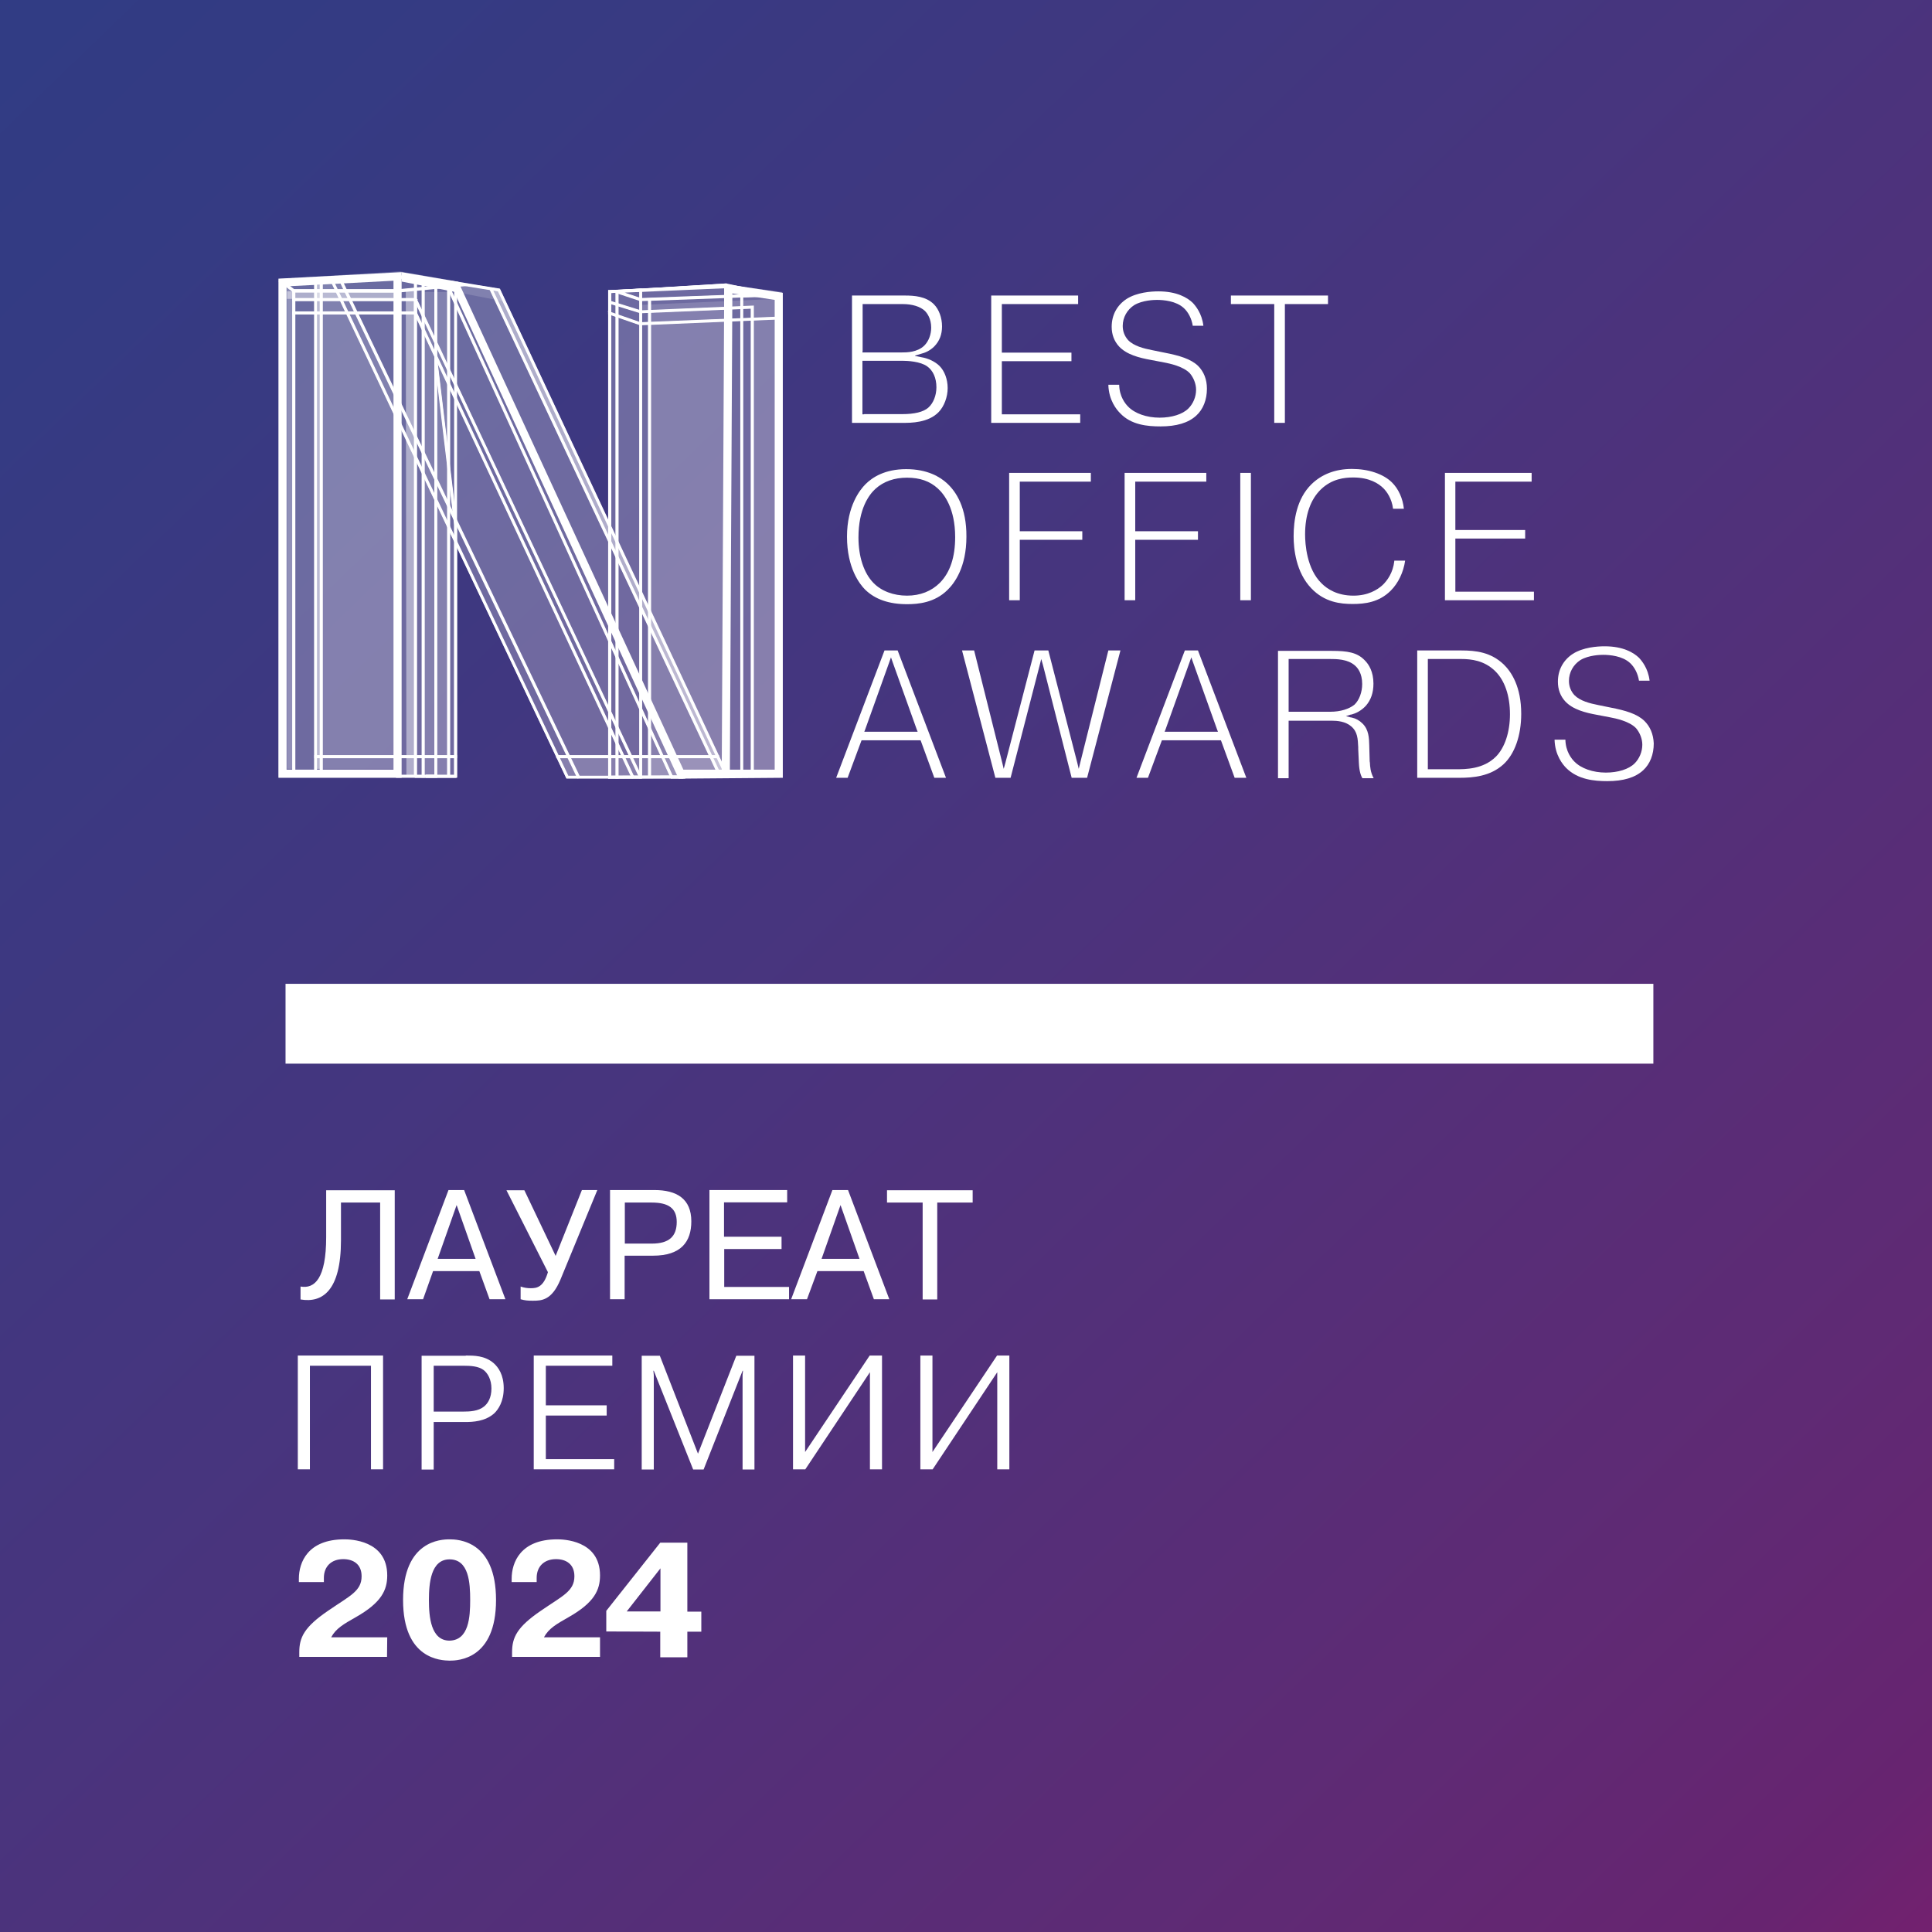 <svg width="121" height="121" viewBox="0 0 121 121" fill="none" xmlns="http://www.w3.org/2000/svg">
<rect x="0" y="0" width="121" height="121" fill="#808080" stroke="none"/>
<g clip-path="url(#clip0_5624_3410)">
<path d="M121 0H0V121H121V0Z" fill="url(#paint0_linear_5624_3410)"/>
<path d="M24.918 48.478H17.674V17.7V17.687C17.687 17.661 17.7 17.622 21.302 17.452C23.078 17.373 24.879 17.308 24.892 17.295H24.905V48.478H24.918ZM17.7 48.452H24.879V17.334C22.464 17.426 17.896 17.622 17.7 17.7V48.452Z" fill="white"/>
<path d="M24.944 48.505H17.648V17.687C17.66 17.648 17.687 17.595 21.302 17.439C22.843 17.373 24.422 17.308 24.866 17.295H24.931V48.505H24.944ZM17.726 48.426H24.853V17.36C22.125 17.465 18.065 17.648 17.726 17.713V48.426Z" fill="white"/>
<path d="M28.547 48.635H24.893V17.308L28.547 17.869V48.635ZM24.919 48.609H28.534V17.895L24.919 17.334V48.609Z" fill="white"/>
<path d="M28.599 48.687H24.827V17.243L28.599 17.83V48.687ZM24.971 48.557H28.469V17.935L24.971 17.4V48.557Z" fill="white"/>
<path d="M28.573 48.661H24.852V17.269L28.573 17.843V48.661ZM24.944 48.583H28.494V17.922L24.944 17.373V48.583Z" fill="white"/>
<path d="M28.625 48.714H24.801V17.204L28.625 17.791V48.714ZM24.997 48.518H28.442V17.961L24.997 17.426V48.518Z" fill="white"/>
<path d="M38.167 48.687V18.248H38.18L45.464 17.804V48.635H45.45L38.167 48.687ZM38.193 18.274V48.661L45.437 48.622V17.83L38.193 18.274Z" fill="white"/>
<path d="M38.115 48.739V18.196H38.181L45.516 17.752V48.7H45.451L38.115 48.739ZM38.259 18.326V48.609L45.399 48.57V17.895L38.259 18.326Z" fill="white"/>
<path d="M38.141 48.713V18.222H38.18L45.489 17.843V48.674H45.45L38.141 48.713ZM38.219 18.3V48.635L45.411 48.596V17.869L38.219 18.3Z" fill="white"/>
<path d="M38.089 48.765V18.169H38.18L45.555 17.791V48.726H45.464L38.089 48.765ZM38.285 18.352V48.583L45.359 48.544V17.922L38.285 18.352Z" fill="white"/>
<path d="M48.792 48.478H45.45V17.804H45.463L48.792 18.431V48.478ZM45.463 48.452H48.766V18.457L45.463 17.83V48.452Z" fill="white"/>
<path d="M48.818 48.505H45.411V17.778L45.463 17.791L48.818 18.418V48.505ZM45.489 48.426H48.727V18.483L45.489 17.869V48.426Z" fill="white"/>
<path d="M45.477 48.478H42.631V48.465L28.403 17.686L31.262 18.143L45.477 48.478ZM42.644 48.452H45.437L31.249 18.169L28.456 17.726L42.644 48.452Z" fill="white"/>
<path d="M45.554 48.531H42.591L42.578 48.504L28.311 17.621L31.301 18.104L31.314 18.13L45.554 48.531ZM42.683 48.4H45.359L31.209 18.222L28.533 17.791L42.683 48.4Z" fill="white"/>
<path d="M45.516 48.505H42.605L42.592 48.478L28.352 17.661L31.275 18.131V18.144L45.516 48.505ZM42.657 48.426H45.386L31.223 18.196L28.482 17.752L42.657 48.426Z" fill="white"/>
<path d="M45.607 48.557H42.579L42.553 48.505L28.26 17.582L31.314 18.078L31.327 18.117L45.607 48.557ZM42.696 48.374H45.307L31.184 18.248L28.573 17.83L42.696 48.374Z" fill="white"/>
<path d="M42.8 48.687H35.517V48.674L20.741 17.478H20.754L24.892 17.308L28.534 17.869L42.8 48.687ZM35.543 48.661H42.761L28.521 17.895L24.892 17.334L20.767 17.504L35.543 48.661Z" fill="white"/>
<path d="M42.878 48.739H35.477L35.464 48.713L20.649 17.425H20.754L24.892 17.256L28.573 17.83L28.586 17.856L42.878 48.739ZM35.569 48.609H42.67L28.481 17.948L24.878 17.386L20.845 17.556L35.569 48.609Z" fill="white"/>
<path d="M42.839 48.713H35.504L35.49 48.687L20.689 17.452H20.754L24.892 17.282L28.559 17.843L28.572 17.856L42.839 48.713ZM35.556 48.635H42.722L28.507 17.922L24.892 17.36L20.819 17.53L35.556 48.635Z" fill="white"/>
<path d="M42.931 48.766H35.478L35.452 48.713L20.61 17.413H20.754L24.892 17.243L28.599 17.817L28.625 17.869L42.931 48.766ZM35.595 48.583H42.63L28.468 17.974L24.879 17.413L20.898 17.582L35.595 48.583Z" fill="white"/>
<path d="M40.138 48.687H38.167V18.248H38.18L40.138 18.13V48.687ZM38.193 48.661H40.112V18.157L38.193 18.274V48.661Z" fill="white"/>
<path d="M40.191 48.739H38.115V18.196L40.191 18.065V48.739ZM38.259 48.609H40.06V18.209L38.259 18.313V48.609Z" fill="white"/>
<path d="M40.164 48.713H38.141V18.222H38.18L40.164 18.13V48.713ZM38.219 48.635H40.072V18.183L38.219 18.3V48.635Z" fill="white"/>
<path d="M40.217 48.765H38.089V18.169H38.18L40.217 18.078V48.765ZM38.285 48.583H40.034V18.248L38.285 18.352V48.583Z" fill="white"/>
<path d="M26.027 48.661H28.52V32.893L27.294 22.581L27.28 22.621L28.494 32.893V48.635H26.053V19.253L26.027 18.966V48.661Z" fill="white"/>
<path d="M28.573 48.713H25.976V18.966L26.093 18.953L26.119 19.253V48.583H28.443V32.893L27.216 22.608L27.333 22.438L28.573 32.88V48.713Z" fill="white"/>
<path d="M28.572 32.841L27.345 22.516L27.319 22.542L28.546 32.854V48.609H26.001V18.822H26.027L26.053 18.796H25.975V48.635H28.572V32.841Z" fill="white"/>
<path d="M28.625 48.687H25.923V18.744L26.171 18.731L26.066 18.875V48.557H28.494V32.854L27.254 22.529L27.372 22.373L28.625 32.841V48.687Z" fill="white"/>
<path d="M28.52 32.867V48.609H26.027V18.966V18.822H26.001V48.635H28.546V32.867L27.319 22.555L27.293 22.581L28.52 32.867Z" fill="white"/>
<path d="M28.599 48.687H25.949V18.77L26.093 18.757V18.966V48.557H28.468V32.867L27.241 22.569L27.359 22.399L28.599 32.854V48.687Z" fill="white"/>
<path d="M18.392 18.235L17.648 17.686H17.687L24.892 17.321L28.586 17.895L24.892 18.248L18.392 18.235ZM18.404 18.209H24.905L28.39 17.882L24.905 17.347L17.739 17.713L18.404 18.209Z" fill="white"/>
<path d="M18.392 18.287H18.366L17.491 17.634L24.892 17.256L29.017 17.895L24.892 18.287H18.392ZM18.418 18.143H24.892L27.933 17.856L24.879 17.386L17.87 17.752L18.418 18.143Z" fill="white"/>
<path d="M18.392 18.261H18.366L17.569 17.66H17.674L24.879 17.295L28.795 17.895L24.892 18.261H18.392ZM18.405 18.183H24.892L28.155 17.869L24.879 17.36L17.791 17.726L18.405 18.183Z" fill="white"/>
<path d="M18.392 18.313H18.366L18.352 18.3L17.426 17.608L24.905 17.23L29.252 17.909L24.905 18.326L18.392 18.313ZM18.431 18.117H24.905L27.724 17.843L24.892 17.399L17.961 17.752L18.431 18.117Z" fill="white"/>
<path d="M19.776 48.478H17.688V17.687H19.776V48.478ZM17.701 48.452H19.75V17.713H17.701V48.452Z" fill="white"/>
<path d="M19.828 48.531H17.622V17.622H19.828V48.531ZM17.766 48.401H19.698V17.765H17.766V48.401Z" fill="white"/>
<path d="M19.801 48.505H17.648V17.661H19.801V48.505ZM17.726 48.426H19.71V17.739H17.726V48.426Z" fill="white"/>
<path d="M19.854 48.557H17.596V17.596H19.854V48.557ZM17.791 48.374H19.671V17.791H17.791V48.374Z" fill="white"/>
<path d="M40.125 18.77L38.559 18.248L45.464 17.804L48.518 18.457L40.125 18.77ZM38.689 18.274L40.125 18.757L48.309 18.444L45.464 17.843L38.689 18.274Z" fill="white"/>
<path d="M40.112 18.822L38.272 18.209L45.464 17.752H45.477L48.962 18.496L40.112 18.822ZM38.976 18.3L40.138 18.692L47.865 18.405L45.451 17.895L38.976 18.3Z" fill="white"/>
<path d="M40.111 18.796L38.401 18.222L38.545 18.209L45.437 17.817L48.295 18.47L40.111 18.796ZM38.832 18.287L40.137 18.718L48.087 18.418L45.45 17.987L38.832 18.287Z" fill="white"/>
<path d="M40.112 18.861H40.099L38.141 18.209L38.558 18.183L45.45 17.791H45.463L47.787 18.326L48.1 18.378V18.404L48.727 18.548L40.112 18.861ZM39.12 18.326L40.138 18.666L47.539 18.391L45.437 18.052L39.12 18.326ZM45.437 17.882L41.587 18.104L45.45 17.935L46.077 18.039L45.437 17.882Z" fill="white"/>
<path d="M48.792 48.478H46.442V18.522H46.455L48.792 18.444V48.478ZM46.468 48.452H48.766V18.457L46.468 18.535V48.452Z" fill="white"/>
<path d="M48.845 48.531H46.391V18.47L48.845 18.379V48.531ZM46.521 48.4H48.701V18.522L46.521 18.601V48.4Z" fill="white"/>
<path d="M48.818 48.504H46.416V18.496L48.818 18.404V48.504ZM46.494 48.426H48.726V18.483L46.494 18.561V48.426Z" fill="white"/>
<path d="M48.87 48.557H46.364V18.444L48.87 18.352V48.557ZM46.547 48.374H48.675V18.548L46.547 18.626V48.374Z" fill="white"/>
<path d="M25.153 48.713H17.439V17.452L25.153 17.047V48.713ZM17.948 48.204H24.644V17.582L17.948 17.935V48.204Z" fill="white"/>
<path d="M49.027 48.713L42.501 48.766L28.443 18.274L25.153 17.634V17.047L28.704 17.648L42.801 48.204H45.203L45.359 17.778L49.027 18.339V48.713ZM45.712 48.204H48.518V18.783L45.868 18.378L45.712 48.204Z" fill="white"/>
<path d="M21.311 17.471L21.287 17.482L36.22 48.682L36.243 48.671L21.311 17.471Z" fill="white"/>
<path d="M36.196 48.752L36.169 48.7L21.211 17.452L21.328 17.387L21.355 17.439L36.313 48.7L36.196 48.752Z" fill="white"/>
<path d="M36.196 48.687L21.25 17.465L21.315 17.425L21.328 17.452L36.274 48.687H36.196Z" fill="white"/>
<path d="M36.157 48.752L21.172 17.439L21.342 17.36L21.381 17.426L36.365 48.726L36.157 48.752Z" fill="white"/>
<path d="M44.941 47.369H34.916V47.395H44.941V47.369Z" fill="white"/>
<path d="M45.006 47.317H34.864V47.447H45.006V47.317Z" fill="white"/>
<path d="M44.98 47.343H34.89V47.421H44.98V47.343Z" fill="white"/>
<path d="M45.032 47.291H34.838V47.486H45.032V47.291Z" fill="white"/>
<path d="M38.649 18.261H38.623V48.674H38.649V18.261Z" fill="white"/>
<path d="M38.702 18.209H38.571V48.727H38.702V18.209Z" fill="white"/>
<path d="M38.675 18.235H38.597V48.7H38.675V18.235Z" fill="white"/>
<path d="M38.741 18.183H38.545V48.766H38.741V18.183Z" fill="white"/>
<path d="M40.686 18.757H40.66V48.661H40.686V18.757Z" fill="white"/>
<path d="M40.739 18.705H40.608V48.714H40.739V18.705Z" fill="white"/>
<path d="M40.712 18.731H40.634V48.687H40.712V18.731Z" fill="white"/>
<path d="M40.778 18.679H40.582V48.739H40.778V18.679Z" fill="white"/>
<path d="M44.941 48.283L30.727 18.104L30.753 18.091L44.954 48.27L44.941 48.283Z" fill="white"/>
<path d="M44.915 48.361L44.889 48.309L30.661 18.078L30.779 18.013L30.805 18.065L45.032 48.296L44.915 48.361Z" fill="white"/>
<path d="M44.928 48.322L44.915 48.296L30.7 18.091L30.792 18.117L30.779 18.078L44.993 48.283L44.928 48.322Z" fill="white"/>
<path d="M44.902 48.387L44.862 48.322L30.596 18L30.805 18.065L30.831 18.052V18.065L45.071 48.309L44.902 48.387Z" fill="white"/>
<path d="M20.128 17.569H20.102V48.465H20.128V17.569Z" fill="white"/>
<path d="M20.18 17.517H20.05V48.518H20.18V17.517Z" fill="white"/>
<path d="M20.154 17.543H20.075V48.492H20.154V17.543Z" fill="white"/>
<path d="M20.219 17.491H20.023V48.544H20.219V17.491Z" fill="white"/>
<path d="M28.103 18H28.077V48.609H28.103V18Z" fill="white"/>
<path d="M28.156 17.948H28.025V48.661H28.156V17.948Z" fill="white"/>
<path d="M28.129 17.974H28.051V48.635H28.129V17.974Z" fill="white"/>
<path d="M28.195 17.922H27.999V48.687H28.195V17.922Z" fill="white"/>
<path d="M26.511 17.569H26.484V48.609H26.511V17.569Z" fill="white"/>
<path d="M26.563 17.517H26.433V48.675H26.563V17.517Z" fill="white"/>
<path d="M26.536 17.543H26.458V48.648H26.536V17.543Z" fill="white"/>
<path d="M26.602 17.491H26.406V48.7H26.602V17.491Z" fill="white"/>
<path d="M40.085 20.284L38.153 19.618V19.592L40.098 20.258L48.739 19.906V19.932L40.085 20.284Z" fill="white"/>
<path d="M40.085 20.336H40.072L38.075 19.658L38.127 19.527L40.098 20.206L48.792 19.853L48.805 19.984L40.085 20.336Z" fill="white"/>
<path d="M40.086 20.31H40.072L38.154 19.645L38.141 19.553L40.099 20.232L48.766 19.88V19.958H48.739L40.086 20.31Z" fill="white"/>
<path d="M40.072 20.375L40.059 20.362L38.101 19.684L38.075 19.475L40.111 20.18L48.818 19.827L48.831 20.01H48.752L40.072 20.375Z" fill="white"/>
<path d="M24.945 18.209H19.763V18.235H24.945V18.209Z" fill="white"/>
<path d="M24.971 18.183H19.736V18.261H24.971V18.183Z" fill="white"/>
<path d="M28.533 47.369H19.762V47.395H28.533V47.369Z" fill="white"/>
<path d="M28.599 47.317H19.71V47.447H28.599V47.317Z" fill="white"/>
<path d="M28.559 47.343H19.735V47.421H28.559V47.343Z" fill="white"/>
<path d="M28.625 47.291H19.684V47.486H28.625V47.291Z" fill="white"/>
<path d="M42.722 48.687H42.069V48.674L28.076 18.026L27.306 17.948V48.635H26.745V48.609H27.28V17.922H27.293L28.103 18V18.013L42.082 48.661H42.722V48.687Z" fill="white"/>
<path d="M42.775 48.74H42.031L42.017 48.714L28.051 18.078L27.359 18.013V48.687H26.693V48.557H27.229V17.87H27.294L28.129 17.948L28.142 17.974L42.122 48.609H42.775V48.74Z" fill="white"/>
<path d="M42.748 48.713H42.056L42.043 48.687L28.063 18.052L27.332 17.987V48.661H26.719V48.583H27.254V17.895H27.293L28.115 17.974L28.128 18L42.108 48.635H42.748V48.713Z" fill="white"/>
<path d="M42.8 48.766H42.017L41.991 48.713L28.024 18.104L27.385 18.039V48.713H26.667V48.517H27.202V17.843H27.294L28.155 17.922L28.181 17.974L42.135 48.583H42.8V48.766Z" fill="white"/>
<path d="M18.405 48.465H18.379V18.209H24.905V18.235H18.405V48.465Z" fill="white"/>
<path d="M18.471 48.518H18.327V18.144H24.958V18.287H18.471V48.518Z" fill="white"/>
<path d="M18.431 48.491H18.352V18.183H24.931V18.261H18.431V48.491Z" fill="white"/>
<path d="M18.497 48.544H18.301V18.117H24.984V18.313H18.497V48.544Z" fill="white"/>
<path d="M47.122 48.465H47.109V19.253L40.126 19.54L38.181 18.94L38.194 18.914L40.126 19.514L47.122 19.227V48.465Z" fill="white"/>
<path d="M47.187 48.517H47.043V19.305L40.112 19.592H40.099L38.115 18.979L38.154 18.848L40.138 19.462L47.187 19.175V48.517Z" fill="white"/>
<path d="M47.16 48.491H47.069V19.279L40.112 19.566L38.193 18.966L38.167 18.875L40.125 19.488L47.16 19.201V48.491Z" fill="white"/>
<path d="M47.213 48.544H47.017V19.331L40.112 19.619H40.099L38.154 19.018L38.089 18.796L40.138 19.436L47.213 19.136V48.544Z" fill="white"/>
<path d="M40.112 48.674L26.015 18.77H18.392V18.744H26.027V18.757L40.138 48.674H40.112Z" fill="white"/>
<path d="M40.086 48.753L40.06 48.701L25.976 18.823H18.34V18.692H26.067L26.08 18.718L40.203 48.701L40.086 48.753Z" fill="white"/>
<path d="M40.085 48.687L40.072 48.661L25.988 18.796H18.365V18.718H26.04L26.053 18.744L40.151 48.661L40.085 48.687Z" fill="white"/>
<path d="M40.059 48.766L40.02 48.687L25.962 18.862H18.314V18.666H26.08L26.106 18.718L40.229 48.687L40.059 48.766Z" fill="white"/>
<path d="M39.629 48.674L26.015 19.605H18.392V19.579H26.027V19.592L39.642 48.674H39.629Z" fill="white"/>
<path d="M39.603 48.753L39.577 48.7L25.976 19.658H18.34V19.527H26.067L26.08 19.567L39.72 48.7L39.603 48.753Z" fill="white"/>
<path d="M39.602 48.687L39.589 48.661L25.988 19.631H18.365V19.553H26.04L26.053 19.579L39.667 48.661L39.602 48.687Z" fill="white"/>
<path d="M39.577 48.766L39.537 48.687L25.962 19.697H18.314V19.501H26.08L26.106 19.553L39.746 48.687L39.577 48.766Z" fill="white"/>
<path d="M26.027 17.387H26.001V19.605H26.027V17.387Z" fill="white"/>
<path d="M26.08 17.322H25.949V19.645H26.08V17.322Z" fill="white"/>
<path d="M26.053 17.36H25.975V19.631H26.053V17.36Z" fill="white"/>
<path d="M26.119 17.295H25.923V19.671H26.119V17.295Z" fill="white"/>
<path d="M58.79 25.806C59.13 25.453 59.352 24.866 59.352 24.305C59.352 23.756 59.156 23.234 58.843 22.921C58.568 22.647 58.125 22.438 57.707 22.373L57.315 22.294V22.268L57.707 22.151C57.916 22.099 58.229 21.981 58.516 21.694C58.843 21.355 58.999 20.95 58.999 20.441C58.999 19.893 58.803 19.37 58.49 19.057C57.994 18.561 57.263 18.509 56.676 18.509H53.36V26.484H56.571C57.041 26.484 58.138 26.484 58.79 25.806ZM54.026 21.968V19.149V19.044H54.13H56.545C57.133 19.044 57.642 19.201 57.929 19.475C58.072 19.619 58.32 19.958 58.32 20.519C58.32 20.95 58.164 21.368 57.89 21.642C57.446 22.073 56.78 22.073 56.467 22.073H54.117H54.013L54.026 21.968ZM54.117 25.949H54.013V25.845V22.699V22.595H54.117H56.506C56.832 22.595 57.642 22.634 58.072 22.947C58.438 23.208 58.647 23.678 58.647 24.252C58.647 24.774 58.451 25.257 58.138 25.532C57.824 25.806 57.263 25.936 56.519 25.936H54.117V25.949Z" fill="white"/>
<path d="M67.653 25.949H62.849H62.745V25.845V22.712V22.621H62.849H67.104V22.085H62.849H62.745V21.981V19.149V19.044H62.849H67.522V18.509H62.079V26.484H67.653V25.949Z" fill="white"/>
<path d="M72.678 26.706C73.683 26.706 74.427 26.484 74.923 26.027C75.354 25.636 75.589 25.035 75.589 24.344C75.589 23.756 75.393 23.273 75.028 22.908C74.571 22.477 73.866 22.268 72.926 22.086L72.156 21.929C71.621 21.825 71.007 21.668 70.655 21.302C70.433 21.054 70.316 20.754 70.316 20.415C70.316 19.88 70.59 19.397 71.034 19.11C71.556 18.796 72.3 18.783 72.456 18.783C72.874 18.783 73.657 18.849 74.14 19.292C74.427 19.553 74.636 19.971 74.701 20.402H75.367C75.276 19.619 74.871 19.149 74.701 18.966C74.362 18.64 73.709 18.248 72.548 18.248C72.078 18.248 71.203 18.313 70.564 18.718C69.963 19.11 69.624 19.723 69.624 20.467C69.624 20.95 69.781 21.368 70.081 21.694C70.564 22.216 71.36 22.412 72.078 22.542L72.9 22.699C73.253 22.764 74.114 22.947 74.519 23.378C74.754 23.652 74.91 24.044 74.91 24.409C74.91 24.853 74.728 25.284 74.427 25.584C74.062 25.949 73.383 26.158 72.626 26.158C71.817 26.158 71.073 25.897 70.655 25.466C70.485 25.297 70.107 24.84 70.094 24.096H69.415C69.441 25.075 69.937 25.662 70.146 25.871C70.838 26.615 71.869 26.706 72.678 26.706Z" fill="white"/>
<path d="M83.172 19.044V18.509H77.09V19.044H79.7H79.805V19.149V26.484H80.471V19.149V19.044H80.575H83.172Z" fill="white"/>
<path d="M59.325 30.283C58.882 29.865 58.072 29.382 56.754 29.382C55.422 29.382 54.639 29.891 54.209 30.322C53.856 30.674 53.047 31.692 53.047 33.611C53.047 35.582 53.843 36.587 54.182 36.927C54.809 37.54 55.684 37.84 56.806 37.84C57.511 37.84 58.529 37.749 59.338 36.953C59.782 36.522 60.526 35.53 60.526 33.611C60.539 31.797 59.887 30.805 59.325 30.283ZM58.868 36.496C58.333 37.031 57.628 37.305 56.806 37.305C55.958 37.305 55.201 37.018 54.705 36.509C54.104 35.895 53.765 34.864 53.765 33.663C53.765 31.862 54.431 30.974 54.835 30.609C55.344 30.152 56.01 29.917 56.806 29.917C57.615 29.917 58.242 30.139 58.738 30.596C59.143 30.962 59.821 31.849 59.821 33.637C59.821 34.89 59.508 35.843 58.868 36.496Z" fill="white"/>
<path d="M63.868 33.898V33.807H63.959H67.784V33.272H63.959H63.868V33.168V30.257V30.165H63.959H68.319V29.617H63.202V37.593H63.868V33.898Z" fill="white"/>
<path d="M75.028 33.807V33.272H71.204H71.099V33.168V30.257V30.165H71.204H75.55V29.617H70.434V37.593H71.099V33.898V33.807H71.204H75.028Z" fill="white"/>
<path d="M78.343 29.617H77.678V37.593H78.343V29.617Z" fill="white"/>
<path d="M87.324 35.139C87.246 35.87 86.88 36.365 86.593 36.64C86.267 36.94 85.679 37.305 84.766 37.305C83.748 37.305 83.121 36.888 82.769 36.535C81.842 35.635 81.737 34.081 81.737 33.468C81.737 32.254 82.077 31.275 82.73 30.648C83.421 29.983 84.218 29.904 84.753 29.904C85.771 29.904 86.345 30.283 86.645 30.583C86.841 30.779 87.167 31.21 87.246 31.862H87.924C87.859 31.223 87.585 30.609 87.167 30.204C86.632 29.682 85.706 29.369 84.674 29.369C83.643 29.369 82.782 29.695 82.129 30.335C81.202 31.249 81.019 32.606 81.019 33.585C81.019 34.368 81.163 35.843 82.129 36.848C82.964 37.723 83.956 37.827 84.713 37.827C85.484 37.827 86.371 37.723 87.102 36.992C87.572 36.522 87.898 35.843 88.003 35.112H87.324V35.139Z" fill="white"/>
<path d="M91.148 37.057V36.966V33.833V33.729H91.252H95.52V33.194H91.252H91.148V33.102V30.257V30.165H91.252H95.925V29.617H90.495V37.593H96.069V37.057H91.252H91.148Z" fill="white"/>
<path d="M55.396 40.738L52.368 48.713H53.086L53.934 46.429L53.961 46.364H54.026H57.589H57.655L57.681 46.429L58.516 48.713H59.247L56.219 40.738H55.396ZM57.472 45.829H57.328H54.274H54.13L54.182 45.698L55.71 41.43L55.801 41.169L55.892 41.43L57.42 45.698L57.472 45.829Z" fill="white"/>
<path d="M69.415 40.738L67.653 47.773L67.561 48.152L67.47 47.773L65.656 40.738H64.794L62.967 47.773L62.862 48.152L62.771 47.773L61.009 40.738H60.252L62.34 48.713H63.293L65.121 41.639L65.212 41.273L65.317 41.639L67.118 48.713H68.084L70.172 40.738H69.415Z" fill="white"/>
<path d="M74.206 40.738L71.178 48.713H71.896L72.744 46.429L72.77 46.364H72.835H76.399H76.464L76.49 46.429L77.326 48.713H78.057L75.028 40.738H74.206ZM76.281 45.829H76.138H73.084H72.94L72.992 45.698L74.519 41.43L74.611 41.169L74.702 41.43L76.229 45.698L76.281 45.829Z" fill="white"/>
<path d="M85.783 47.682L85.757 46.755V46.716C85.744 46.22 85.731 45.698 85.326 45.307C85.144 45.124 84.909 44.993 84.661 44.941L84.582 44.928L84.295 44.85L84.582 44.758L84.661 44.745C84.896 44.68 85.235 44.536 85.548 44.197C85.862 43.832 86.018 43.388 86.018 42.813C86.018 42.069 85.731 41.613 85.483 41.365C85 40.855 84.387 40.764 83.408 40.764H80.04V48.739H80.706V45.241V45.137H80.81H83.395C83.747 45.137 84.256 45.176 84.622 45.489C85.026 45.829 85.039 46.273 85.065 46.795V46.912L85.105 47.773C85.131 48.348 85.248 48.609 85.326 48.739H86.031C85.823 48.348 85.809 48.008 85.796 47.761L85.783 47.682ZM83.329 44.576H80.81H80.706V44.471V41.378V41.273H80.81H83.29C83.682 41.273 84.4 41.273 84.856 41.678C85.026 41.821 85.313 42.161 85.313 42.84C85.313 43.349 85.131 43.845 84.83 44.132C84.491 44.406 83.943 44.576 83.329 44.576Z" fill="white"/>
<path d="M95.273 44.706C95.273 43.022 94.673 42.096 94.177 41.613C93.367 40.843 92.428 40.738 91.527 40.738H88.76V48.713H91.409C92.258 48.713 93.328 48.622 94.151 47.878C94.868 47.225 95.273 46.064 95.273 44.706ZM93.681 47.395C92.885 48.178 91.801 48.178 91.148 48.178H89.53H89.425V48.074V41.378V41.273H89.53H91.514C92.141 41.273 92.963 41.365 93.641 42.03C94.242 42.618 94.568 43.571 94.568 44.732C94.568 45.855 94.242 46.834 93.681 47.395Z" fill="white"/>
<path d="M102.974 45.137C102.517 44.706 101.812 44.497 100.873 44.315L100.102 44.158C99.567 44.053 98.954 43.897 98.601 43.531C98.379 43.283 98.262 42.983 98.262 42.644C98.262 42.109 98.536 41.626 98.98 41.339C99.502 41.025 100.246 41.012 100.403 41.012C100.82 41.012 101.604 41.078 102.086 41.521C102.374 41.782 102.582 42.2 102.648 42.631H103.313C103.222 41.848 102.817 41.378 102.648 41.195C102.308 40.869 101.656 40.477 100.494 40.477C100.024 40.477 99.15 40.542 98.51 40.947C97.909 41.339 97.57 41.952 97.57 42.696C97.57 43.179 97.727 43.597 98.027 43.923C98.51 44.445 99.306 44.641 100.024 44.771L100.846 44.928C101.199 44.993 102.06 45.176 102.465 45.607C102.7 45.881 102.857 46.273 102.857 46.638C102.857 47.082 102.674 47.513 102.374 47.813C102.008 48.178 101.329 48.387 100.572 48.387C99.763 48.387 99.019 48.126 98.601 47.695C98.432 47.526 98.053 47.069 98.04 46.325H97.361C97.387 47.304 97.883 47.891 98.092 48.1C98.823 48.831 99.854 48.922 100.664 48.922C101.669 48.922 102.413 48.7 102.909 48.243C103.34 47.852 103.574 47.252 103.574 46.56C103.548 45.985 103.353 45.502 102.974 45.137Z" fill="white"/>
<path opacity="0.25" d="M17.491 17.465L17.426 48.661H28.534V33.872L35.517 48.661H48.988V18.287L45.424 17.817L38.167 18.248V32.906L31.262 18.091L25.049 16.995L17.491 17.465Z" fill="white"/>
<path opacity="0.25" d="M17.974 17.935L18.378 18.222V48.152H17.974V17.935Z" fill="white"/>
<path opacity="0.45" d="M17.974 18.248H24.657V18.705L17.974 18.718V18.248Z" fill="white"/>
<path opacity="0.45" d="M19.814 17.83L20.102 17.817V48.152H19.814V17.83Z" fill="white"/>
<path opacity="0.15" d="M21.407 17.739L24.657 24.552V48.152H19.814V17.83L21.407 17.739Z" fill="white"/>
<path opacity="0.15" d="M26.562 18.287V19.762V48.596H28.011V18.287H26.562Z" fill="white"/>
<path opacity="0.45" d="M30.727 18.013L45.098 48.661H45.281V47.982L31.262 18.091L30.727 18.013Z" fill="white"/>
<path opacity="0.15" d="M28.534 18.287L31.627 18.887L31.262 18.091L28.012 17.569L28.534 18.287Z" fill="white"/>
<path opacity="0.45" d="M25.414 18.13L25.453 48.609H26.027V18.065L25.414 18.13Z" fill="white"/>
<path opacity="0.15" d="M40.66 19.579V48.596H45.281L45.516 19.345L40.66 19.579Z" fill="white"/>
<path opacity="0.15" d="M40.111 19.579L47.082 19.344V48.374H48.674V18.718L40.111 19.096V19.579Z" fill="white"/>
<path opacity="0.15" d="M34.917 47.33H44.889L45.686 48.113V48.596H35.517L34.917 47.33Z" fill="white"/>
<path d="M17.883 64.116H103.549" stroke="white" stroke-width="5" stroke-miterlimit="10"/>
<path d="M19.409 92.023H18.652V84.896H23.991V92.023H23.234V85.535H19.409V92.023Z" fill="white"/>
<path d="M29.172 84.896C29.681 84.896 30.36 84.896 30.909 85.366C31.209 85.627 31.548 86.097 31.548 86.945C31.548 87.78 31.209 88.263 30.974 88.498C30.399 89.034 29.577 89.06 29.159 89.06H27.162V92.036H26.405V84.909H29.172V84.896ZM27.162 88.407H29.029C29.421 88.407 29.956 88.381 30.308 88.094C30.556 87.898 30.778 87.546 30.778 86.958C30.778 86.397 30.543 86.005 30.295 85.809C29.969 85.561 29.473 85.535 29.029 85.535H27.162V88.407Z" fill="white"/>
<path d="M37.996 88.015V88.655H34.185V91.383H38.466V92.023H33.428V84.896H38.349V85.535H34.185V88.015H37.996Z" fill="white"/>
<path d="M40.947 85.849H40.92L40.947 86.123V92.035H40.19V84.909H41.325L43.714 91.043L46.115 84.909H47.251V92.035H46.507V86.123L46.533 85.849H46.507L44.066 92.035H43.413L40.947 85.849Z" fill="white"/>
<path d="M54.469 84.896H55.24V92.023H54.483V85.94L50.436 92.023H49.666V84.896H50.423V90.939L54.469 84.896Z" fill="white"/>
<path d="M62.445 84.896H63.215V92.023H62.458V85.94L58.412 92.023H57.642V84.896H58.399V90.939L62.445 84.896Z" fill="white"/>
<path d="M18.822 80.575C19.71 80.732 20.428 80.066 20.428 77.482V74.545H24.722V81.384H23.808V75.315H21.355V77.677C21.355 80.836 20.193 81.619 18.822 81.384V80.575Z" fill="white"/>
<path d="M26.497 81.371H25.505L28.089 74.532H29.068L31.653 81.371H30.661L30.021 79.609H27.123L26.497 81.371ZM29.786 78.839L28.598 75.472L27.411 78.839H29.786Z" fill="white"/>
<path d="M36.444 74.532H37.41L35.099 80.144C34.551 81.45 33.912 81.463 33.363 81.463C33.063 81.463 32.88 81.45 32.606 81.371V80.575C32.828 80.653 33.024 80.68 33.246 80.68C33.624 80.68 34.042 80.614 34.316 79.675L31.719 74.545H32.841L34.799 78.656L36.444 74.532Z" fill="white"/>
<path d="M40.986 74.532C42.383 74.532 43.297 75.08 43.297 76.49C43.297 77.769 42.657 78.643 40.895 78.643H39.12V81.371H38.206V74.532H40.986ZM39.133 77.886H40.817C41.913 77.886 42.383 77.43 42.383 76.529C42.383 75.68 41.874 75.315 40.817 75.315H39.133V77.886Z" fill="white"/>
<path d="M48.948 77.456V78.226H45.358V80.601H49.418V81.371H44.432V74.532H49.3V75.302H45.345V77.456H48.948Z" fill="white"/>
<path d="M50.541 81.371H49.549L52.133 74.532H53.112L55.697 81.371H54.731L54.091 79.609H51.194L50.541 81.371ZM53.83 78.839L52.642 75.472L51.455 78.839H53.83Z" fill="white"/>
<path d="M55.553 75.315V74.545H60.917V75.315H58.699V81.384H57.785V75.315H55.553Z" fill="white"/>
<path d="M24.239 103.77H18.744V103.483C18.744 102.556 19.044 101.904 20.558 100.873C21.903 99.946 22.647 99.659 22.647 98.719C22.647 97.949 22.111 97.648 21.498 97.648C20.754 97.648 20.284 98.105 20.284 98.823V99.084H18.718V98.875C18.718 97.844 19.279 96.408 21.563 96.408C21.903 96.408 24.252 96.435 24.252 98.667C24.252 99.58 23.9 100.363 22.294 101.277C21.537 101.708 21.041 101.982 20.741 102.543H24.252L24.239 103.77Z" fill="white"/>
<path d="M25.244 100.207C25.244 96.487 27.62 96.408 28.155 96.408C28.677 96.408 31.066 96.474 31.066 100.207C31.066 103.94 28.677 104.005 28.155 104.005C27.62 103.992 25.244 103.927 25.244 100.207ZM29.447 100.207C29.447 99.136 29.369 97.662 28.155 97.662C26.98 97.662 26.863 99.163 26.863 100.207C26.863 101.251 26.98 102.752 28.155 102.752C29.369 102.726 29.447 101.264 29.447 100.207Z" fill="white"/>
<path d="M37.566 103.77H32.071V103.483C32.071 102.556 32.371 101.904 33.885 100.873C35.23 99.946 35.974 99.659 35.974 98.719C35.974 97.949 35.439 97.648 34.825 97.648C34.081 97.648 33.611 98.105 33.611 98.823V99.084H32.045V98.875C32.045 97.844 32.606 96.408 34.89 96.408C35.23 96.408 37.579 96.435 37.579 98.667C37.579 99.58 37.227 100.363 35.621 101.277C34.864 101.708 34.368 101.982 34.068 102.543H37.579V103.77H37.566Z" fill="white"/>
<path d="M37.971 102.178V100.885L41.351 96.617H43.048V100.938H43.923V102.191H43.048V103.796H41.351V102.191L37.971 102.178ZM41.364 100.925V98.223L39.25 100.925H41.364Z" fill="white"/>
</g>
<defs>
<linearGradient id="paint0_linear_5624_3410" x1="-17.011" y1="-19.679" x2="155.307" y2="158.57" gradientUnits="userSpaceOnUse">
<stop stop-color="#2B3D85"/>
<stop offset="0.172" stop-color="#343B83"/>
<stop offset="0.406" stop-color="#47357E"/>
<stop offset="0.675" stop-color="#5F2A74"/>
<stop offset="0.763" stop-color="#672470"/>
<stop offset="1" stop-color="#C00C67"/>
</linearGradient>
<clipPath id="clip0_5624_3410">
<rect width="121" height="121" fill="white"/>
</clipPath>
</defs>
</svg>

